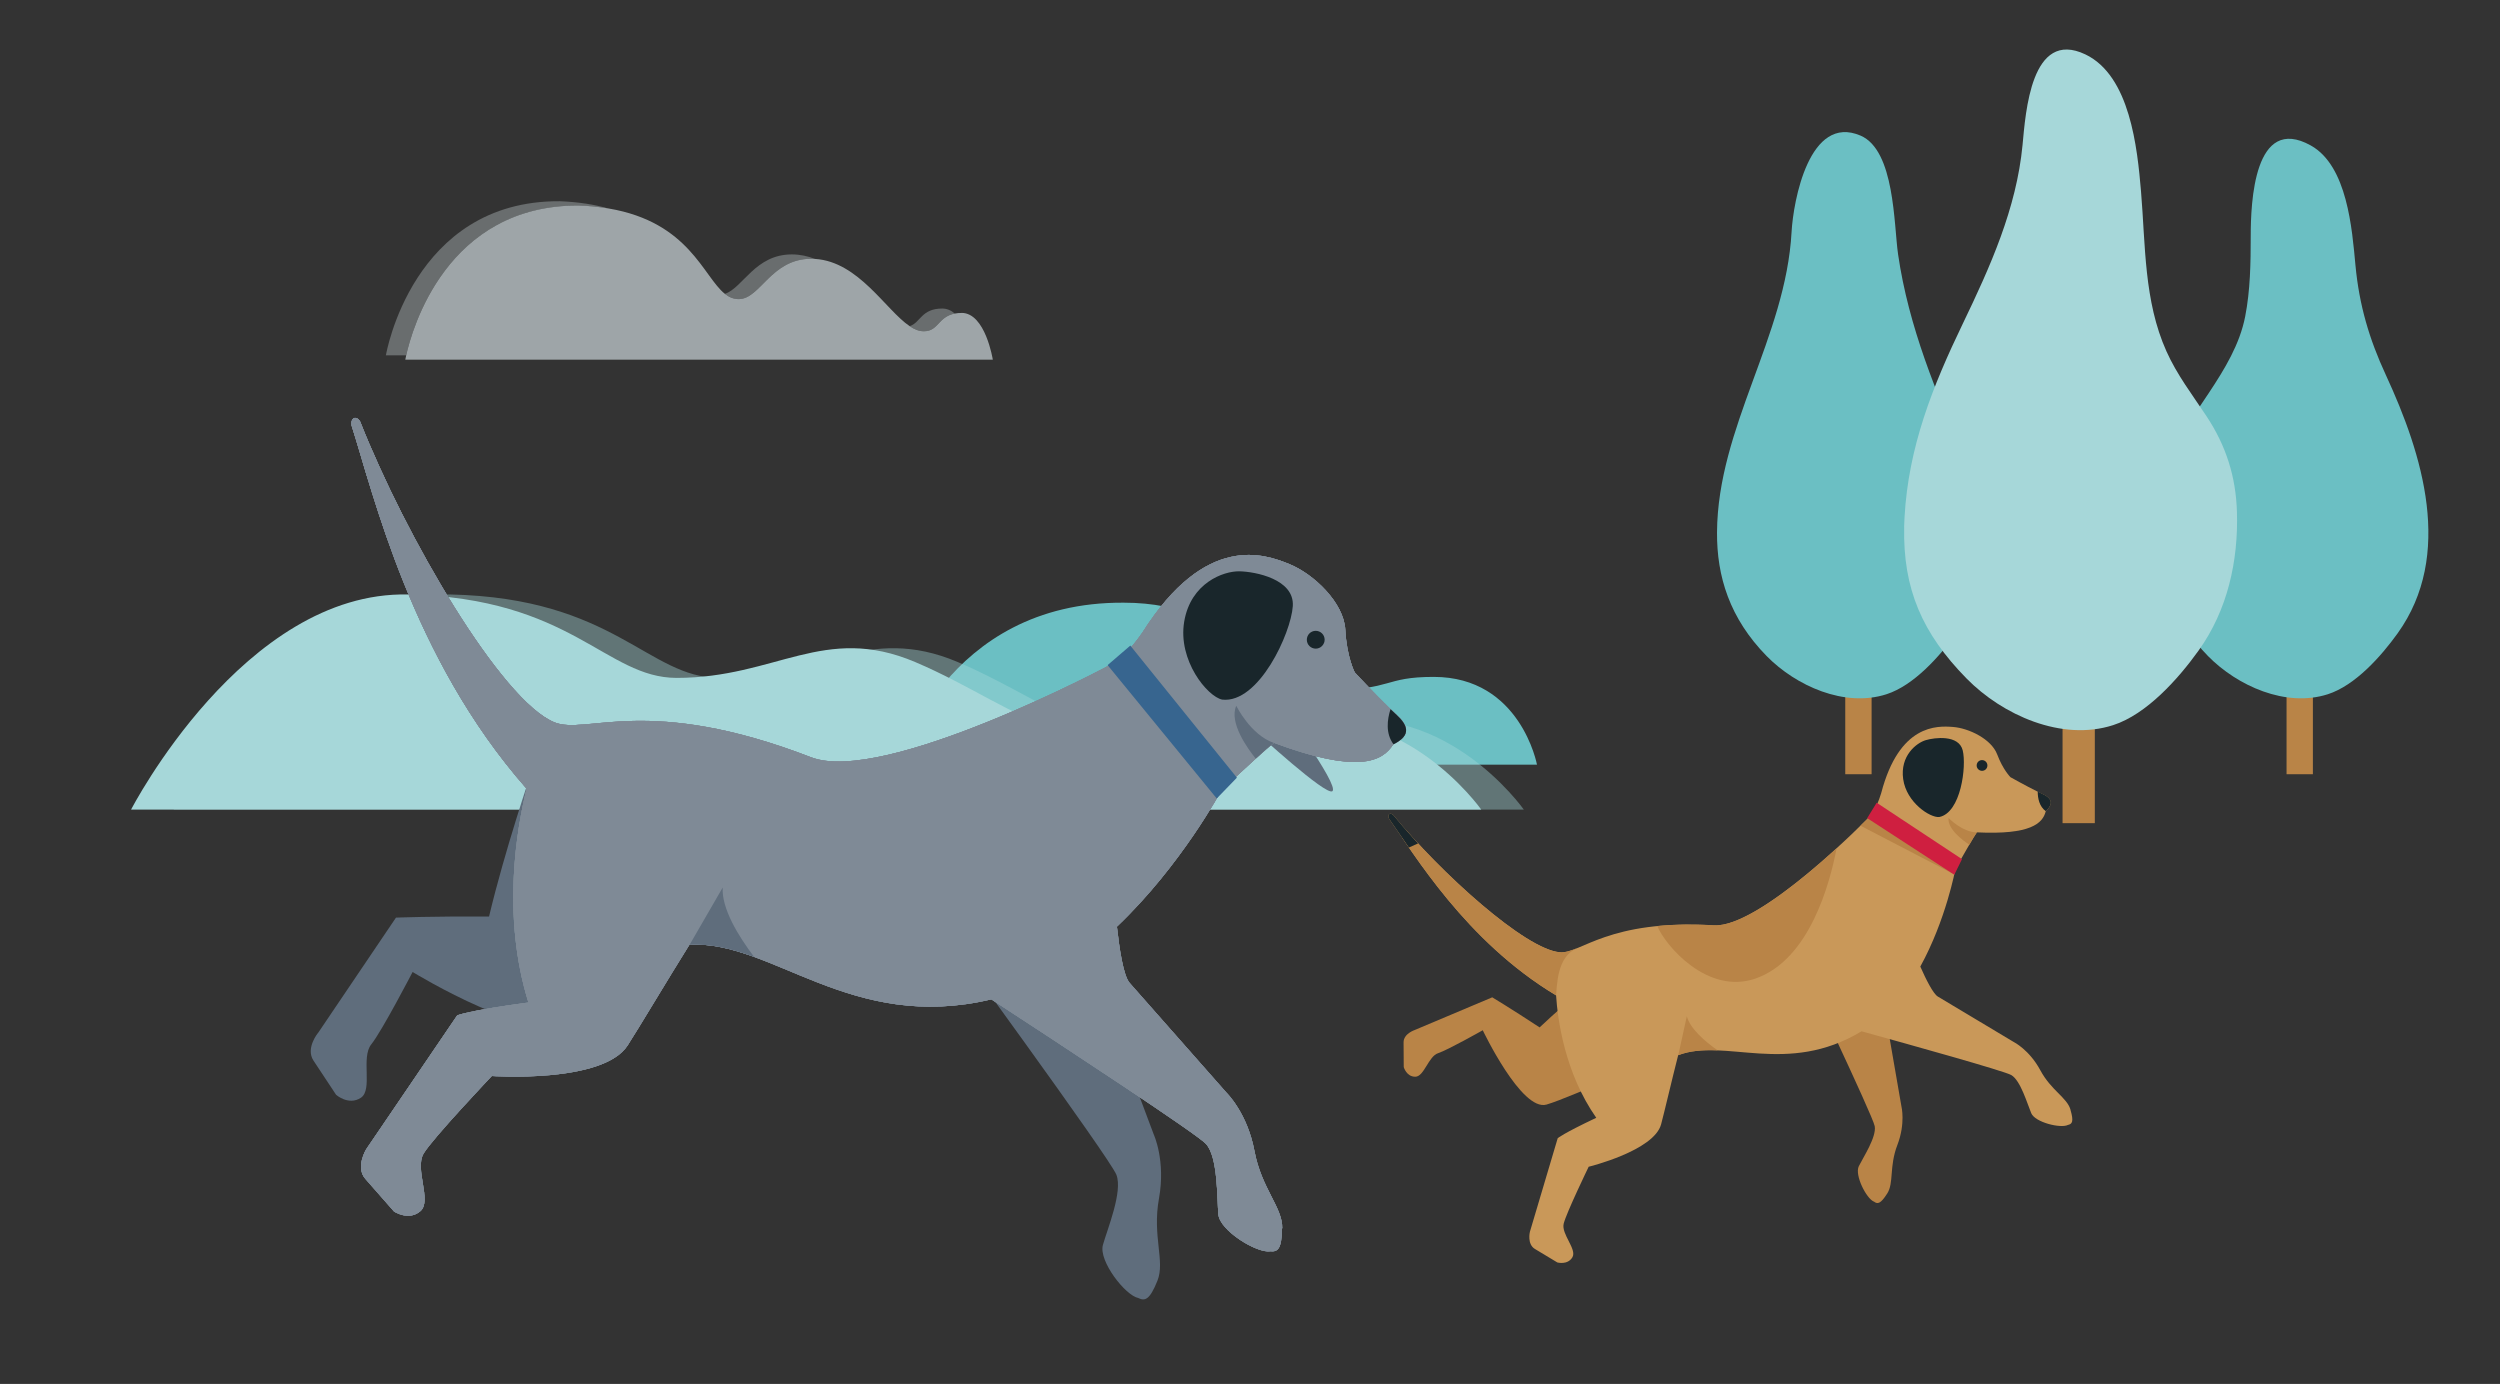 <?xml version="1.0" encoding="UTF-8"?>
<svg id="ARTWORK" xmlns="http://www.w3.org/2000/svg" xmlns:xlink="http://www.w3.org/1999/xlink" viewBox="0 0 448 248">
  <rect x="0" y="0" width="448" height="248" fill="#333333" stroke="none"/>
  <defs>
    <style>
      .cls-1 {
        fill: none;
      }

      .cls-2 {
        clip-path: url(#clippath);
      }

      .cls-3, .cls-4 {
        fill: #e6f2f6;
      }

      .cls-5 {
        fill: #7f8a96;
      }

      .cls-6 {
        fill: #b98447;
      }

      .cls-7, .cls-8 {
        fill: #a6d7d9;
      }

      .cls-9 {
        fill: #cf1f40;
      }

      .cls-10 {
        fill: #c99859;
      }

      .cls-11 {
        fill: #37658f;
      }

      .cls-12 {
        fill: #19262b;
      }

      .cls-13 {
        fill: #6bbfc3;
      }

      .cls-14 {
        fill: #5f6d7c;
      }

      .cls-15 {
        clip-path: url(#clippath-1);
      }

      .cls-16 {
        clip-path: url(#clippath-4);
      }

      .cls-17 {
        clip-path: url(#clippath-3);
      }

      .cls-18 {
        clip-path: url(#clippath-2);
      }

      .cls-19 {
        clip-path: url(#clippath-5);
      }

      .cls-4 {
        opacity: .5;
      }

      .cls-4, .cls-8 {
        isolation: isolate;
      }

      .cls-8 {
        opacity: .4;
      }

      .cls-20 {
        opacity: .6;
      }
    </style>
    <clipPath id="clippath">
      <path class="cls-5" d="m229.78,220.12c.07-3.76-3.72-7.11-4.99-13.89-1.27-6.77-4.97-10.38-4.97-10.38,0,0-15.44-17.51-17.4-19.72-1.1-1.25-1.83-6.09-2.27-10.08,11.5-10.91,18.71-24.41,18.71-24.41.17-.16.44-.4.77-.71.03-.02.06-.05.08-.08,1.26-1.17,3.42-3.19,5.32-4.91,1.36-1.24,2.59-2.32,3.24-2.81,0,0,.02-.01.02-.02,14.97,5.58,19.43,3.41,21.38.27.01,0,.03-.02.04-.02,1.86-.95,3.64-2.42.68-5.14-.38-.36-.79-.74-1.22-1.15-2.88-2.79-6.4-6.57-6.4-6.57,0,0-1.44-2.76-1.69-7.63-.25-4.88-5.67-10.02-10.07-11.8-4.4-1.78-14.94-5.65-26.29,12.28-1.4,2.03-3.2,4.14-4.59,5.12-.13.1-.26.19-.39.26-1.06.62-41.38,22-54.41,16.97-29.34-11.34-40.24-3.94-45.95-6.24-9.54-3.84-26.73-33.32-34.84-53.91-.66-1.15-1.78-.72-1.53.72,3.88,12.06,10.67,41.56,31.36,65.06-1.74,7.02-4.53,22.75.33,38.32-10.93,1.46-12.77,2.31-12.77,2.31l-16.31,23.99s-1.98,3.22-.14,5.31,5.14,5.85,5.14,5.85c0,0,2.65,1.75,4.73-.09,2.09-1.84-1.09-7.56.56-10.31,1.65-2.75,12.22-13.89,12.22-13.89,0,0,19.91,1.38,24.34-5.48,1.94-3,7.29-11.99,11.08-18.05,14.81-.82,28.87,15.81,54.1,9.79,12.42,8.1,36.86,24.13,38.47,25.91,2.16,2.39,1.95,9.66,2.21,12.62.27,2.96,6.98,7.03,9.33,6.62,1.29.11,2.02-.35,2.08-4.11Z"/>
    </clipPath>
    <clipPath id="clippath-1">
      <path class="cls-5" d="m229.78,220.12c.07-3.76-3.72-7.11-4.99-13.89-1.27-6.77-4.97-10.38-4.97-10.38,0,0-15.44-17.51-17.4-19.72-1.1-1.25-1.83-6.09-2.27-10.08,11.5-10.91,18.71-24.41,18.71-24.41.17-.16.44-.4.77-.71.03-.02.06-.05.08-.08,1.26-1.17,3.42-3.19,5.32-4.91,1.36-1.24,2.59-2.32,3.24-2.81,0,0,.02-.01.02-.02,14.97,5.58,19.43,3.41,21.38.27.01,0,.03-.02.04-.02,1.86-.95,3.64-2.42.68-5.14-.38-.36-.79-.74-1.22-1.15-2.88-2.79-6.4-6.57-6.4-6.57,0,0-1.44-2.76-1.69-7.63-.25-4.88-5.67-10.02-10.07-11.8-4.4-1.78-14.94-5.65-26.29,12.28-1.4,2.03-3.2,4.14-4.59,5.12-.13.1-.26.19-.39.26-1.06.62-41.38,22-54.41,16.97-29.34-11.34-40.24-3.94-45.95-6.24-9.54-3.84-26.73-33.32-34.84-53.91-.66-1.15-1.78-.72-1.53.72,3.88,12.06,10.67,41.56,31.36,65.06-1.74,7.02-4.53,22.75.33,38.32-10.93,1.46-12.77,2.31-12.77,2.31l-16.31,23.99s-1.98,3.22-.14,5.31,5.14,5.85,5.14,5.85c0,0,2.65,1.75,4.73-.09,2.09-1.84-1.09-7.56.56-10.31,1.65-2.75,12.22-13.89,12.22-13.89,0,0,19.91,1.38,24.34-5.48,1.94-3,7.29-11.99,11.08-18.05,14.81-.82,28.87,15.81,54.1,9.79,12.42,8.1,36.86,24.13,38.47,25.91,2.16,2.39,1.95,9.66,2.21,12.62.27,2.96,6.98,7.03,9.33,6.62,1.29.11,2.02-.35,2.08-4.11Z"/>
    </clipPath>
    <clipPath id="clippath-2">
      <path class="cls-5" d="m229.78,220.12c.07-3.76-3.72-7.11-4.99-13.89-1.27-6.77-4.97-10.38-4.97-10.38,0,0-15.44-17.51-17.4-19.72-1.1-1.25-1.83-6.09-2.27-10.08,11.5-10.91,18.71-24.41,18.71-24.41.17-.16.44-.4.77-.71.03-.02.06-.05.08-.08,1.26-1.17,3.42-3.19,5.32-4.91,1.36-1.24,2.59-2.32,3.24-2.81,0,0,.02-.01.02-.02,14.97,5.58,19.43,3.41,21.38.27.01,0,.03-.02.04-.02,1.86-.95,3.64-2.42.68-5.14-.38-.36-.79-.74-1.22-1.15-2.88-2.79-6.4-6.57-6.4-6.57,0,0-1.44-2.76-1.69-7.63-.25-4.88-5.67-10.02-10.07-11.8-4.4-1.78-14.94-5.65-26.29,12.28-1.4,2.03-3.2,4.14-4.59,5.12-.13.1-.26.19-.39.26-1.06.62-41.38,22-54.41,16.97-29.34-11.34-40.24-3.94-45.95-6.24-9.54-3.84-26.73-33.32-34.84-53.91-.66-1.15-1.78-.72-1.53.72,3.88,12.06,10.67,41.56,31.36,65.06-1.74,7.02-4.53,22.75.33,38.32-10.93,1.46-12.77,2.31-12.77,2.31l-16.31,23.99s-1.98,3.22-.14,5.31,5.14,5.85,5.14,5.85c0,0,2.65,1.75,4.73-.09,2.09-1.84-1.09-7.56.56-10.31,1.65-2.75,12.22-13.89,12.22-13.89,0,0,19.91,1.38,24.34-5.48,1.94-3,7.29-11.99,11.08-18.05,14.81-.82,28.87,15.81,54.1,9.79,12.42,8.1,36.86,24.13,38.47,25.91,2.16,2.39,1.95,9.66,2.21,12.62.27,2.96,6.98,7.03,9.33,6.62,1.29.11,2.02-.35,2.08-4.11Z"/>
    </clipPath>
    <clipPath id="clippath-3">
      <path class="cls-1" d="m371.03,198.84c-.65-2.18-3.44-3.4-5.41-7.06-1.97-3.66-4.75-5.05-4.75-5.05,0,0-12.07-7.23-13.6-8.14-.86-.51-2.17-3.16-3.15-5.38,4.61-8.37,6.28-17.44,6.28-17.44.07-.12.18-.31.31-.55.01-.02.02-.04.03-.06.51-.9,1.38-2.46,2.16-3.79.55-.96,1.06-1.8,1.35-2.2,0,0,0,0,.01-.01,9.62.46,11.78-1.6,12.33-3.75,0,0,.01-.01.02-.02.89-.89,1.65-2.06-.55-3.08-.28-.13-.59-.28-.91-.44-2.16-1.07-4.88-2.6-4.88-2.6,0,0-1.33-1.32-2.37-4.07-1.03-2.76-5.09-4.72-7.94-4.93-2.85-.22-9.61-.51-12.85,11.86-.43,1.42-1.08,2.96-1.7,3.78-.06.08-.12.16-.18.22-.5.55-19.74,20.2-28.14,19.7-18.92-1.14-23.83,5.1-27.53,4.82-6.18-.46-21.44-14.25-29.87-24.59-.59-.54-1.16-.09-.75.69,4.43,6.21,13.73,21.92,29.91,31.62.28,4.35,1.56,13.89,7.2,21.94-6.01,2.84-6.91,3.66-6.91,3.66l-4.98,16.76s-.55,2.21.89,3.08l4.02,2.42s1.84.52,2.7-.92-2.01-4.14-1.56-6.02c.45-1.88,4.48-10.21,4.48-10.21,0,0,11.69-2.85,12.98-7.6.56-2.08,1.99-8.22,3.06-12.39,8.36-3.18,19.47,3.8,32.86-4.28,8.61,2.38,25.58,7.11,26.83,7.84,1.68.98,2.88,5.19,3.58,6.84.7,1.65,5.3,2.76,6.57,2.1.76-.17,1.09-.57.45-2.74Z"/>
    </clipPath>
    <clipPath id="clippath-4">
      <path class="cls-1" d="m371.03,198.84c-.65-2.18-3.44-3.4-5.41-7.06-1.97-3.66-4.75-5.05-4.75-5.05,0,0-12.07-7.23-13.6-8.14-.86-.51-2.17-3.16-3.15-5.38,4.61-8.37,6.28-17.44,6.28-17.44.07-.12.18-.31.31-.55.01-.02.02-.04.03-.06.51-.9,1.38-2.46,2.16-3.79.55-.96,1.06-1.8,1.35-2.2,0,0,0,0,.01-.01,9.62.46,11.78-1.6,12.33-3.75,0,0,.01-.01.02-.02.89-.89,1.65-2.06-.55-3.08-.28-.13-.59-.28-.91-.44-2.16-1.07-4.88-2.6-4.88-2.6,0,0-1.33-1.32-2.37-4.07-1.03-2.76-5.09-4.72-7.94-4.93-2.85-.22-9.61-.51-12.85,11.86-.43,1.42-1.08,2.96-1.7,3.78-.06.08-.12.16-.18.22-.5.55-19.74,20.2-28.14,19.7-18.92-1.14-23.83,5.1-27.53,4.82-6.18-.46-21.44-14.25-29.87-24.59-.59-.54-1.16-.09-.75.69,4.43,6.21,13.73,21.92,29.91,31.62.28,4.35,1.56,13.89,7.2,21.94-6.01,2.84-6.91,3.66-6.91,3.66l-4.98,16.76s-.55,2.21.89,3.08l4.02,2.42s1.84.52,2.7-.92-2.01-4.14-1.56-6.02c.45-1.88,4.48-10.21,4.48-10.21,0,0,11.69-2.85,12.98-7.6.56-2.08,1.99-8.22,3.06-12.39,8.36-3.18,19.47,3.8,32.86-4.28,8.61,2.38,25.58,7.11,26.83,7.84,1.68.98,2.88,5.19,3.58,6.84.7,1.65,5.3,2.76,6.57,2.1.76-.17,1.09-.57.45-2.74Z"/>
    </clipPath>
    <clipPath id="clippath-5">
      <path class="cls-1" d="m371.03,198.84c-.65-2.18-3.44-3.4-5.41-7.06-1.97-3.66-4.75-5.05-4.75-5.05,0,0-12.07-7.23-13.6-8.14-.86-.51-2.17-3.16-3.15-5.38,4.61-8.37,6.28-17.44,6.28-17.44.07-.12.18-.31.31-.55.01-.02.02-.04.03-.06.51-.9,1.38-2.46,2.16-3.79.55-.96,1.06-1.8,1.35-2.2,0,0,0,0,.01-.01,9.62.46,11.78-1.6,12.33-3.75,0,0,.01-.01.02-.02.89-.89,1.65-2.06-.55-3.08-.28-.13-.59-.28-.91-.44-2.16-1.07-4.88-2.6-4.88-2.6,0,0-1.33-1.32-2.37-4.07-1.03-2.76-5.09-4.72-7.94-4.93-2.85-.22-9.61-.51-12.85,11.86-.43,1.42-1.08,2.96-1.7,3.78-.06.08-.12.16-.18.22-.5.55-19.74,20.2-28.14,19.7-18.92-1.14-23.83,5.1-27.53,4.82-6.18-.46-21.44-14.25-29.87-24.59-.59-.54-1.16-.09-.75.69,4.43,6.21,13.73,21.92,29.91,31.62.28,4.35,1.56,13.89,7.2,21.94-6.01,2.84-6.91,3.66-6.91,3.66l-4.98,16.76s-.55,2.21.89,3.08l4.02,2.42s1.84.52,2.7-.92-2.01-4.14-1.56-6.02c.45-1.88,4.48-10.21,4.48-10.21,0,0,11.69-2.85,12.98-7.6.56-2.08,1.99-8.22,3.06-12.39,8.36-3.18,19.47,3.8,32.86-4.28,8.61,2.38,25.58,7.11,26.83,7.84,1.68.98,2.88,5.19,3.58,6.84.7,1.65,5.3,2.76,6.57,2.1.76-.17,1.09-.57.45-2.74Z"/>
    </clipPath>
  </defs>
  <g>
    <path class="cls-13" d="m275.44,137.03h-114.38s8.26-29.22,40.31-29.03c21.28,0,26.22,15.62,37.22,15.62s9.35-2.32,18.33-2.32c15.58,0,18.51,15.74,18.51,15.74Z"/>
    <path class="cls-8" d="m273.08,145.08H31.12s20.19-39.18,49.61-38.55c29.41.64,35.41,14.91,48.13,14.95,17.82,0,26.45-9.75,42.75-2.85,19.52,8.26,29.36,21.49,64.33,11.53,22.18-6.32,37.13,14.92,37.13,14.92Z"/>
    <path class="cls-7" d="m265.44,145.08H23.49s20.19-39.18,49.61-38.55c29.41.64,35.41,14.91,48.13,14.95,17.82,0,26.45-9.75,42.75-2.85,19.52,8.26,29.36,21.49,64.33,11.53,22.18-6.32,37.13,14.92,37.13,14.92Z"/>
  </g>
  <g>
    <g>
      <rect class="cls-6" x="409.75" y="118.68" width="4.72" height="20.06"/>
      <path class="cls-13" d="m386.17,95.42c-.12-3.89.48-7.82,1.88-11.56,3.56-9.54,12.34-17.15,14.29-27.16.91-4.67.99-9.53.99-14.35,0-6.09.6-21.92,10.75-16.29,6.58,3.65,7.41,15.03,8.02,21.49.67,7.1,2.45,13.19,5.46,19.68,6.57,14.2,12.18,32.21,2.09,46.27-2.96,4.12-7.59,9.33-12.51,10.91-7.51,2.41-16.2-1.49-21.46-6.84-5.83-5.95-9.25-13.98-9.51-22.15Z"/>
    </g>
    <g>
      <rect class="cls-6" x="330.67" y="118.68" width="4.72" height="20.06"/>
      <path class="cls-13" d="m307.69,95.4c.12-18.85,12.32-34.99,13.36-53.83.31-5.57,3.18-21.21,12.36-17.27,6.15,2.64,5.95,15.92,6.73,21.3,1.88,12.93,6.86,24.93,12.06,36.71,4.73,10.72,5.47,21.27-1.64,31.19-2.96,4.12-7.6,9.33-12.51,10.91-7.51,2.41-16.2-1.49-21.46-6.84-6.65-6.78-8.95-14.29-8.9-22.16Z"/>
    </g>
    <g>
      <rect class="cls-6" x="369.61" y="122.94" width="5.78" height="24.57"/>
      <path class="cls-7" d="m341.22,94.44c.02-.56.04-1.13.07-1.7.69-12.62,5.03-23.51,10.44-34.73,4.91-10.19,9.62-20.63,10.71-32.02.55-5.76,1.51-20.89,11.26-16.24,8.01,3.83,9.31,16.76,9.97,24.55.81,9.64.51,19.62,4.55,28.64,1.9,4.24,4.65,7.81,7.19,11.65,3.5,5.29,5.26,10.82,5.45,17.15.27,8.81-1.7,17.63-6.88,24.85-3.62,5.05-9.3,11.43-15.32,13.36-9.2,2.96-19.84-1.82-26.27-8.38-7.92-8.07-11.4-16.05-11.16-27.14Z"/>
    </g>
  </g>
  <g class="cls-20">
    <path class="cls-4" d="m171.1,56.19c-.64-.55-1.38-.9-2.25-.9-3.77,0-3.9,2.56-5.85,3.16.88.59,1.74.94,2.59.92,2.56,0,2.53-2.61,5.51-3.17Z"/>
    <path class="cls-4" d="m103.78,36.85c1.95.07,3.72.26,5.34.54-2.48-.72-5.38-1.2-8.82-1.33-26.47-.16-31.15,27.62-31.15,27.62h3.64c1-4.51,7.18-26.98,30.99-26.83Z"/>
    <path class="cls-4" d="m145.37,46.38c.24,0,.47.01.7.03-1.3-.51-2.68-.82-4.18-.82-6.59,0-8.75,6-12,7.07.75.59,1.55.95,2.49.95,3.86,0,5.76-7.23,12.99-7.23Z"/>
    <path class="cls-3" d="m172.33,56.08c-.46,0-.86.04-1.23.11-2.98.57-2.95,3.17-5.51,3.17-.85.03-1.71-.32-2.59-.92-4.27-2.87-9.13-11.54-16.93-12.04-.23-.01-.46-.03-.7-.03-7.23,0-9.12,7.23-12.99,7.23-.95,0-1.74-.35-2.49-.95-3.88-3.09-6.38-12.82-20.77-15.28-1.62-.28-3.39-.47-5.34-.54-23.81-.15-29.98,22.31-30.99,26.83-.11.5-.16.79-.16.79h105.28s-1.32-8.38-5.59-8.38Z"/>
  </g>
  <g>
    <path class="cls-14" d="m204,232.61c-2.34-.45-7.16-6.65-6.36-9.51.8-2.85,3.59-9.57,2.42-12.58-1.17-3-31.74-44.77-31.74-44.77l32.23-2.8s-4.07,12.96-3.04,15.72c1.04,2.76,9.24,24.62,9.24,24.62,0,0,2.17,4.69.94,11.47-1.23,6.79,1.13,11.26-.28,14.75-1.4,3.49-2.25,3.66-3.42,3.1Z"/>
    <path class="cls-14" d="m56.99,185.09s-2.27,2.76-.82,4.96c1.45,2.19,4.06,6.14,4.06,6.14,0,0,2.25,1.98,4.44.53,2.19-1.45-.04-7.22,1.87-9.58,1.9-2.36,7.4-12.96,7.4-12.96,0,0,22.9,14.01,27.94,8.17,5.04-5.85,23.31-34.71,23.31-34.71l-30.04-9.06s-4.73,13.94-7.51,25.66c-10.43-.05-16.68.2-16.68.2l-13.96,20.66Z"/>
    <path class="cls-14" d="m238.77,141.78c-1.13.92-13.72-10.65-13.72-10.65l3.89-5.49s11.14,15.07,9.83,16.14Z"/>
    <g>
      <path class="cls-5" d="m229.78,220.12c.07-3.76-3.72-7.11-4.99-13.89-1.27-6.77-4.97-10.38-4.97-10.38,0,0-15.44-17.51-17.4-19.72-1.1-1.25-1.83-6.09-2.27-10.08,11.5-10.91,18.71-24.41,18.71-24.41.17-.16.44-.4.77-.71.03-.02.06-.05.08-.08,1.26-1.17,3.42-3.19,5.32-4.91,1.36-1.24,2.59-2.32,3.24-2.81,0,0,.02-.01.02-.02,14.97,5.58,19.43,3.41,21.38.27.01,0,.03-.02.04-.02,1.86-.95,3.64-2.42.68-5.14-.38-.36-.79-.74-1.22-1.15-2.88-2.79-6.4-6.57-6.4-6.57,0,0-1.44-2.76-1.69-7.63-.25-4.88-5.67-10.02-10.07-11.8-4.4-1.78-14.94-5.65-26.29,12.28-1.4,2.03-3.2,4.14-4.59,5.12-.13.1-.26.19-.39.26-1.06.62-41.38,22-54.41,16.97-29.34-11.34-40.24-3.94-45.95-6.24-9.54-3.84-26.73-33.32-34.84-53.91-.66-1.15-1.78-.72-1.53.72,3.88,12.06,10.67,41.56,31.36,65.06-1.74,7.02-4.53,22.75.33,38.32-10.93,1.46-12.77,2.31-12.77,2.31l-16.31,23.99s-1.98,3.22-.14,5.31,5.14,5.85,5.14,5.85c0,0,2.65,1.75,4.73-.09,2.09-1.84-1.09-7.56.56-10.31,1.65-2.75,12.22-13.89,12.22-13.89,0,0,19.91,1.38,24.34-5.48,1.94-3,7.29-11.99,11.08-18.05,14.81-.82,28.87,15.81,54.1,9.79,12.42,8.1,36.86,24.13,38.47,25.91,2.16,2.39,1.95,9.66,2.21,12.62.27,2.96,6.98,7.03,9.33,6.62,1.29.11,2.02-.35,2.08-4.11Z"/>
      <g>
        <path class="cls-5" d="m229.78,220.12c.07-3.76-3.72-7.11-4.99-13.89-1.27-6.77-4.97-10.38-4.97-10.38,0,0-15.44-17.51-17.4-19.72-1.1-1.25-1.83-6.09-2.27-10.08,11.5-10.91,18.71-24.41,18.71-24.41.17-.16.44-.4.77-.71.03-.02.06-.05.08-.08,1.26-1.17,3.42-3.19,5.32-4.91,1.36-1.24,2.59-2.32,3.24-2.81,0,0,.02-.01.02-.02,14.97,5.58,19.43,3.41,21.38.27.01,0,.03-.02.04-.02,1.86-.95,3.64-2.42.68-5.14-.38-.36-.79-.74-1.22-1.15-2.88-2.79-6.4-6.57-6.4-6.57,0,0-1.44-2.76-1.69-7.63-.25-4.88-5.67-10.02-10.07-11.8-4.4-1.78-14.94-5.65-26.29,12.28-1.4,2.03-3.2,4.14-4.59,5.12-.13.1-.26.19-.39.26-1.06.62-41.38,22-54.41,16.97-29.34-11.34-40.24-3.94-45.95-6.24-9.54-3.84-26.73-33.32-34.84-53.91-.66-1.15-1.78-.72-1.53.72,3.88,12.06,10.67,41.56,31.36,65.06-1.74,7.02-4.53,22.75.33,38.32-10.93,1.46-12.77,2.31-12.77,2.31l-16.31,23.99s-1.98,3.22-.14,5.31,5.14,5.85,5.14,5.85c0,0,2.65,1.75,4.73-.09,2.09-1.84-1.09-7.56.56-10.31,1.65-2.75,12.22-13.89,12.22-13.89,0,0,19.91,1.38,24.34-5.48,1.94-3,7.29-11.99,11.08-18.05,14.81-.82,28.87,15.81,54.1,9.79,12.42,8.1,36.86,24.13,38.47,25.91,2.16,2.39,1.95,9.66,2.21,12.62.27,2.96,6.98,7.03,9.33,6.62,1.29.11,2.02-.35,2.08-4.11Z"/>
        <g class="cls-2">
          <path class="cls-5" d="m198.77,119.02c-1.06.62-2.12,1.04-3.02,1.57l21.83,21.94c-.15-.25,1.11-1.36,1.14-1.39l-19.57-22.38c-.13.1-.26.19-.39.26Z"/>
        </g>
      </g>
      <g>
        <path class="cls-5" d="m229.78,220.12c.07-3.76-3.72-7.11-4.99-13.89-1.27-6.77-4.97-10.38-4.97-10.38,0,0-15.44-17.51-17.4-19.72-1.1-1.25-1.83-6.09-2.27-10.08,11.5-10.91,18.71-24.41,18.71-24.41.17-.16.44-.4.77-.71.03-.02.06-.05.08-.08,1.26-1.17,3.42-3.19,5.32-4.91,1.36-1.24,2.59-2.32,3.24-2.81,0,0,.02-.01.02-.02,14.97,5.58,19.43,3.41,21.38.27.01,0,.03-.02.04-.02,1.86-.95,3.64-2.42.68-5.14-.38-.36-.79-.74-1.22-1.15-2.88-2.79-6.4-6.57-6.4-6.57,0,0-1.44-2.76-1.69-7.63-.25-4.88-5.67-10.02-10.07-11.8-4.4-1.78-14.94-5.65-26.29,12.28-1.4,2.03-3.2,4.14-4.59,5.12-.13.1-.26.19-.39.26-1.06.62-41.38,22-54.41,16.97-29.34-11.34-40.24-3.94-45.95-6.24-9.54-3.84-26.73-33.32-34.84-53.91-.66-1.15-1.78-.72-1.53.72,3.88,12.06,10.67,41.56,31.36,65.06-1.74,7.02-4.53,22.75.33,38.32-10.93,1.46-12.77,2.31-12.77,2.31l-16.31,23.99s-1.98,3.22-.14,5.31,5.14,5.85,5.14,5.85c0,0,2.65,1.75,4.73-.09,2.09-1.84-1.09-7.56.56-10.31,1.65-2.75,12.22-13.89,12.22-13.89,0,0,19.91,1.38,24.34-5.48,1.94-3,7.29-11.99,11.08-18.05,14.81-.82,28.87,15.81,54.1,9.79,12.42,8.1,36.86,24.13,38.47,25.91,2.16,2.39,1.95,9.66,2.21,12.62.27,2.96,6.98,7.03,9.33,6.62,1.29.11,2.02-.35,2.08-4.11Z"/>
        <g class="cls-15">
          <path class="cls-5" d="m75.35,73.93s-22.41,14.72-19.34,31.71c3.07,16.99,28.33,35.26,37.76,37.1,1.86-4.6,4.28-12.27,10.76-12.9,12.6-8.6-29.18-55.91-29.18-55.91Z"/>
        </g>
      </g>
      <g>
        <path class="cls-5" d="m229.78,220.12c.07-3.76-3.72-7.11-4.99-13.89-1.27-6.77-4.97-10.38-4.97-10.38,0,0-15.44-17.51-17.4-19.72-1.1-1.25-1.83-6.09-2.27-10.08,11.5-10.91,18.71-24.41,18.71-24.41.17-.16.44-.4.77-.71.03-.02.06-.05.08-.08,1.26-1.17,3.42-3.19,5.32-4.91,1.36-1.24,2.59-2.32,3.24-2.81,0,0,.02-.01.02-.02,14.97,5.58,19.43,3.41,21.38.27.01,0,.03-.02.04-.02,1.86-.95,3.64-2.42.68-5.14-.38-.36-.79-.74-1.22-1.15-2.88-2.79-6.4-6.57-6.4-6.57,0,0-1.44-2.76-1.69-7.63-.25-4.88-5.67-10.02-10.07-11.8-4.4-1.78-14.94-5.65-26.29,12.28-1.4,2.03-3.2,4.14-4.59,5.12-.13.1-.26.19-.39.26-1.06.62-41.38,22-54.41,16.97-29.34-11.34-40.24-3.94-45.95-6.24-9.54-3.84-26.73-33.32-34.84-53.91-.66-1.15-1.78-.72-1.53.72,3.88,12.06,10.67,41.56,31.36,65.06-1.74,7.02-4.53,22.75.33,38.32-10.93,1.46-12.77,2.31-12.77,2.31l-16.31,23.99s-1.98,3.22-.14,5.31,5.14,5.85,5.14,5.85c0,0,2.65,1.75,4.73-.09,2.09-1.84-1.09-7.56.56-10.31,1.65-2.75,12.22-13.89,12.22-13.89,0,0,19.91,1.38,24.34-5.48,1.94-3,7.29-11.99,11.08-18.05,14.81-.82,28.87,15.81,54.1,9.79,12.42,8.1,36.86,24.13,38.47,25.91,2.16,2.39,1.95,9.66,2.21,12.62.27,2.96,6.98,7.03,9.33,6.62,1.29.11,2.02-.35,2.08-4.11Z"/>
        <g class="cls-18">
          <polygon class="cls-5" points="59.86 86.86 73.01 85.35 63.38 71.94 59.86 86.86"/>
        </g>
      </g>
    </g>
    <path class="cls-12" d="m250.4,128.23c-.38-.36-.79-.74-1.22-1.15-.6,1.88-.91,4.37.54,6.3,1.86-.95,3.64-2.42.68-5.14Z"/>
    <path class="cls-14" d="m225.03,135.94c1.36-1.24,2.59-2.32,3.24-2.81-4.19-1.44-6.73-6.66-6.73-6.66-1.34,3.01,2.01,7.64,3.48,9.47Z"/>
    <path class="cls-12" d="m222.09,102.38c-2.84-.05-8.71,2.07-9.88,9.01-1.18,6.95,4.15,13.42,6.8,13.98,6.56.75,12.35-11.92,12.66-16.75.32-4.84-6.73-6.19-9.58-6.24Z"/>
    <path class="cls-12" d="m237.25,115.24c-.33.82-1.26,1.21-2.07.88-.82-.33-1.21-1.26-.88-2.08.33-.82,1.26-1.21,2.08-.88.82.33,1.21,1.26.88,2.08Z"/>
    <polygon class="cls-11" points="202.55 115.69 221.65 139.36 218.04 143.09 198.48 119.19 202.55 115.69"/>
    <path class="cls-14" d="m123.58,169.3c3.84-.21,7.62.75,11.56,2.18-2.82-3.73-5.86-8.67-5.63-12.44l-5.93,10.26Z"/>
  </g>
  <g>
    <path class="cls-6" d="m335.8,215.33c-1.33-.53-3.49-4.74-2.7-6.35.8-1.6,3.2-5.26,2.85-7.17-.35-1.91-13.76-30.08-13.76-30.08l19.4,1.96s-3.87,7.22-3.56,8.97c.31,1.75,2.71,15.62,2.71,15.62,0,0,.76,3.02-.73,6.9-1.49,3.88-.6,6.8-1.82,8.7-1.22,1.91-1.74,1.92-2.37,1.45Z"/>
    <path class="cls-6" d="m253.57,184.56s-2.06.65-2.05,2.23c0,1.58.03,4.43.03,4.43,0,0,.48,1.74,2.07,1.73,1.58,0,2.35-3.66,4.09-4.22,1.74-.57,8-4.11,8-4.11,0,0,6.95,14.61,11.42,13.32,4.47-1.29,23.19-9.86,23.19-9.86l-12.19-14.46s-6.97,5.48-12.23,10.49c-5.25-3.45-8.49-5.39-8.49-5.39l-13.85,5.84Z"/>
    <g>
      <path class="cls-10" d="m371.03,198.84c-.65-2.18-3.44-3.4-5.41-7.06-1.97-3.66-4.75-5.05-4.75-5.05,0,0-12.07-7.23-13.6-8.14-.86-.51-2.17-3.16-3.15-5.38,4.61-8.37,6.28-17.44,6.28-17.44.07-.12.18-.31.31-.55.01-.02.02-.04.03-.06.51-.9,1.38-2.46,2.16-3.79.55-.96,1.06-1.8,1.35-2.2,0,0,0,0,.01-.01,9.62.46,11.78-1.6,12.33-3.75,0,0,.01-.01.02-.02.89-.89,1.65-2.06-.55-3.08-.28-.13-.59-.28-.91-.44-2.16-1.07-4.88-2.6-4.88-2.6,0,0-1.33-1.32-2.37-4.07-1.03-2.76-5.09-4.72-7.94-4.93-2.85-.22-9.61-.51-12.85,11.86-.43,1.42-1.08,2.96-1.7,3.78-.06.08-.12.16-.18.22-.5.55-19.74,20.2-28.14,19.7-18.92-1.14-23.83,5.1-27.53,4.82-6.18-.46-21.44-14.25-29.87-24.59-.59-.54-1.16-.09-.75.69,4.43,6.21,13.73,21.92,29.91,31.62.28,4.35,1.56,13.89,7.2,21.94-6.01,2.84-6.91,3.66-6.91,3.66l-4.98,16.76s-.55,2.21.89,3.08l4.02,2.42s1.84.52,2.7-.92-2.01-4.14-1.56-6.02c.45-1.88,4.48-10.21,4.48-10.21,0,0,11.69-2.85,12.98-7.6.56-2.08,1.99-8.22,3.06-12.39,8.36-3.18,19.47,3.8,32.86-4.28,8.61,2.38,25.58,7.11,26.83,7.84,1.68.98,2.88,5.19,3.58,6.84.7,1.65,5.3,2.76,6.57,2.1.76-.17,1.09-.57.45-2.74Z"/>
      <g class="cls-17">
        <path class="cls-6" d="m334.74,146.46c-.5.55-1.03.99-1.45,1.45l16.55,8.6c-.13-.11.39-.99.4-1.01l-15.33-9.27c-.06.08-.12.16-.17.22Z"/>
      </g>
      <g class="cls-16">
        <path class="cls-6" d="m255.62,143.14s-10.18,12.55-5.3,21.75c4.87,9.19,22.72,15.07,28.47,14.4.23-2.98.21-7.83,3.82-9.37,5.66-7.24-26.98-26.77-26.98-26.77Z"/>
      </g>
      <g class="cls-19">
        <polygon class="cls-12" points="249.09 153.4 256.36 150.13 248.38 144.19 249.09 153.4"/>
      </g>
    </g>
    <path class="cls-12" d="m366.07,142.3c-.28-.13-.59-.28-.91-.44,0,1.19.28,2.67,1.46,3.52.89-.89,1.65-2.06-.55-3.08Z"/>
    <path class="cls-6" d="m352.91,151.37c.55-.96,1.06-1.8,1.35-2.2-2.67-.06-5.08-2.59-5.08-2.59-.22,1.97,2.55,4.02,3.73,4.8Z"/>
    <path class="cls-12" d="m345.08,132.64c-1.64.49-4.62,2.78-4.03,6.98.59,4.21,4.84,6.95,6.46,6.79,3.9-.77,4.91-9.1,4.21-11.94-.7-2.84-5-2.32-6.64-1.83Z"/>
    <path class="cls-12" d="m356.14,137.25c-.04.53-.5.92-1.03.88-.53-.04-.93-.5-.89-1.03.04-.53.5-.93,1.03-.89.53.04.93.5.89,1.03Z"/>
    <polygon class="cls-9" points="336.3 143.85 351.59 153.96 350.21 156.76 334.6 146.61 336.3 143.85"/>
    <path class="cls-6" d="m314.57,175.36c9.68-3.34,13.34-17.03,14.55-23.34-6.49,5.92-16.54,14.12-22.01,13.79-3.96-.24-7.29-.15-10.13.13,1.46,3.52,8.99,12.39,17.6,9.42Z"/>
    <path class="cls-6" d="m300.75,189.08c2.16-.82,4.51-.96,7.04-.86-2.3-1.63-4.95-3.91-5.51-6.12l-1.53,6.98Z"/>
  </g>
</svg>